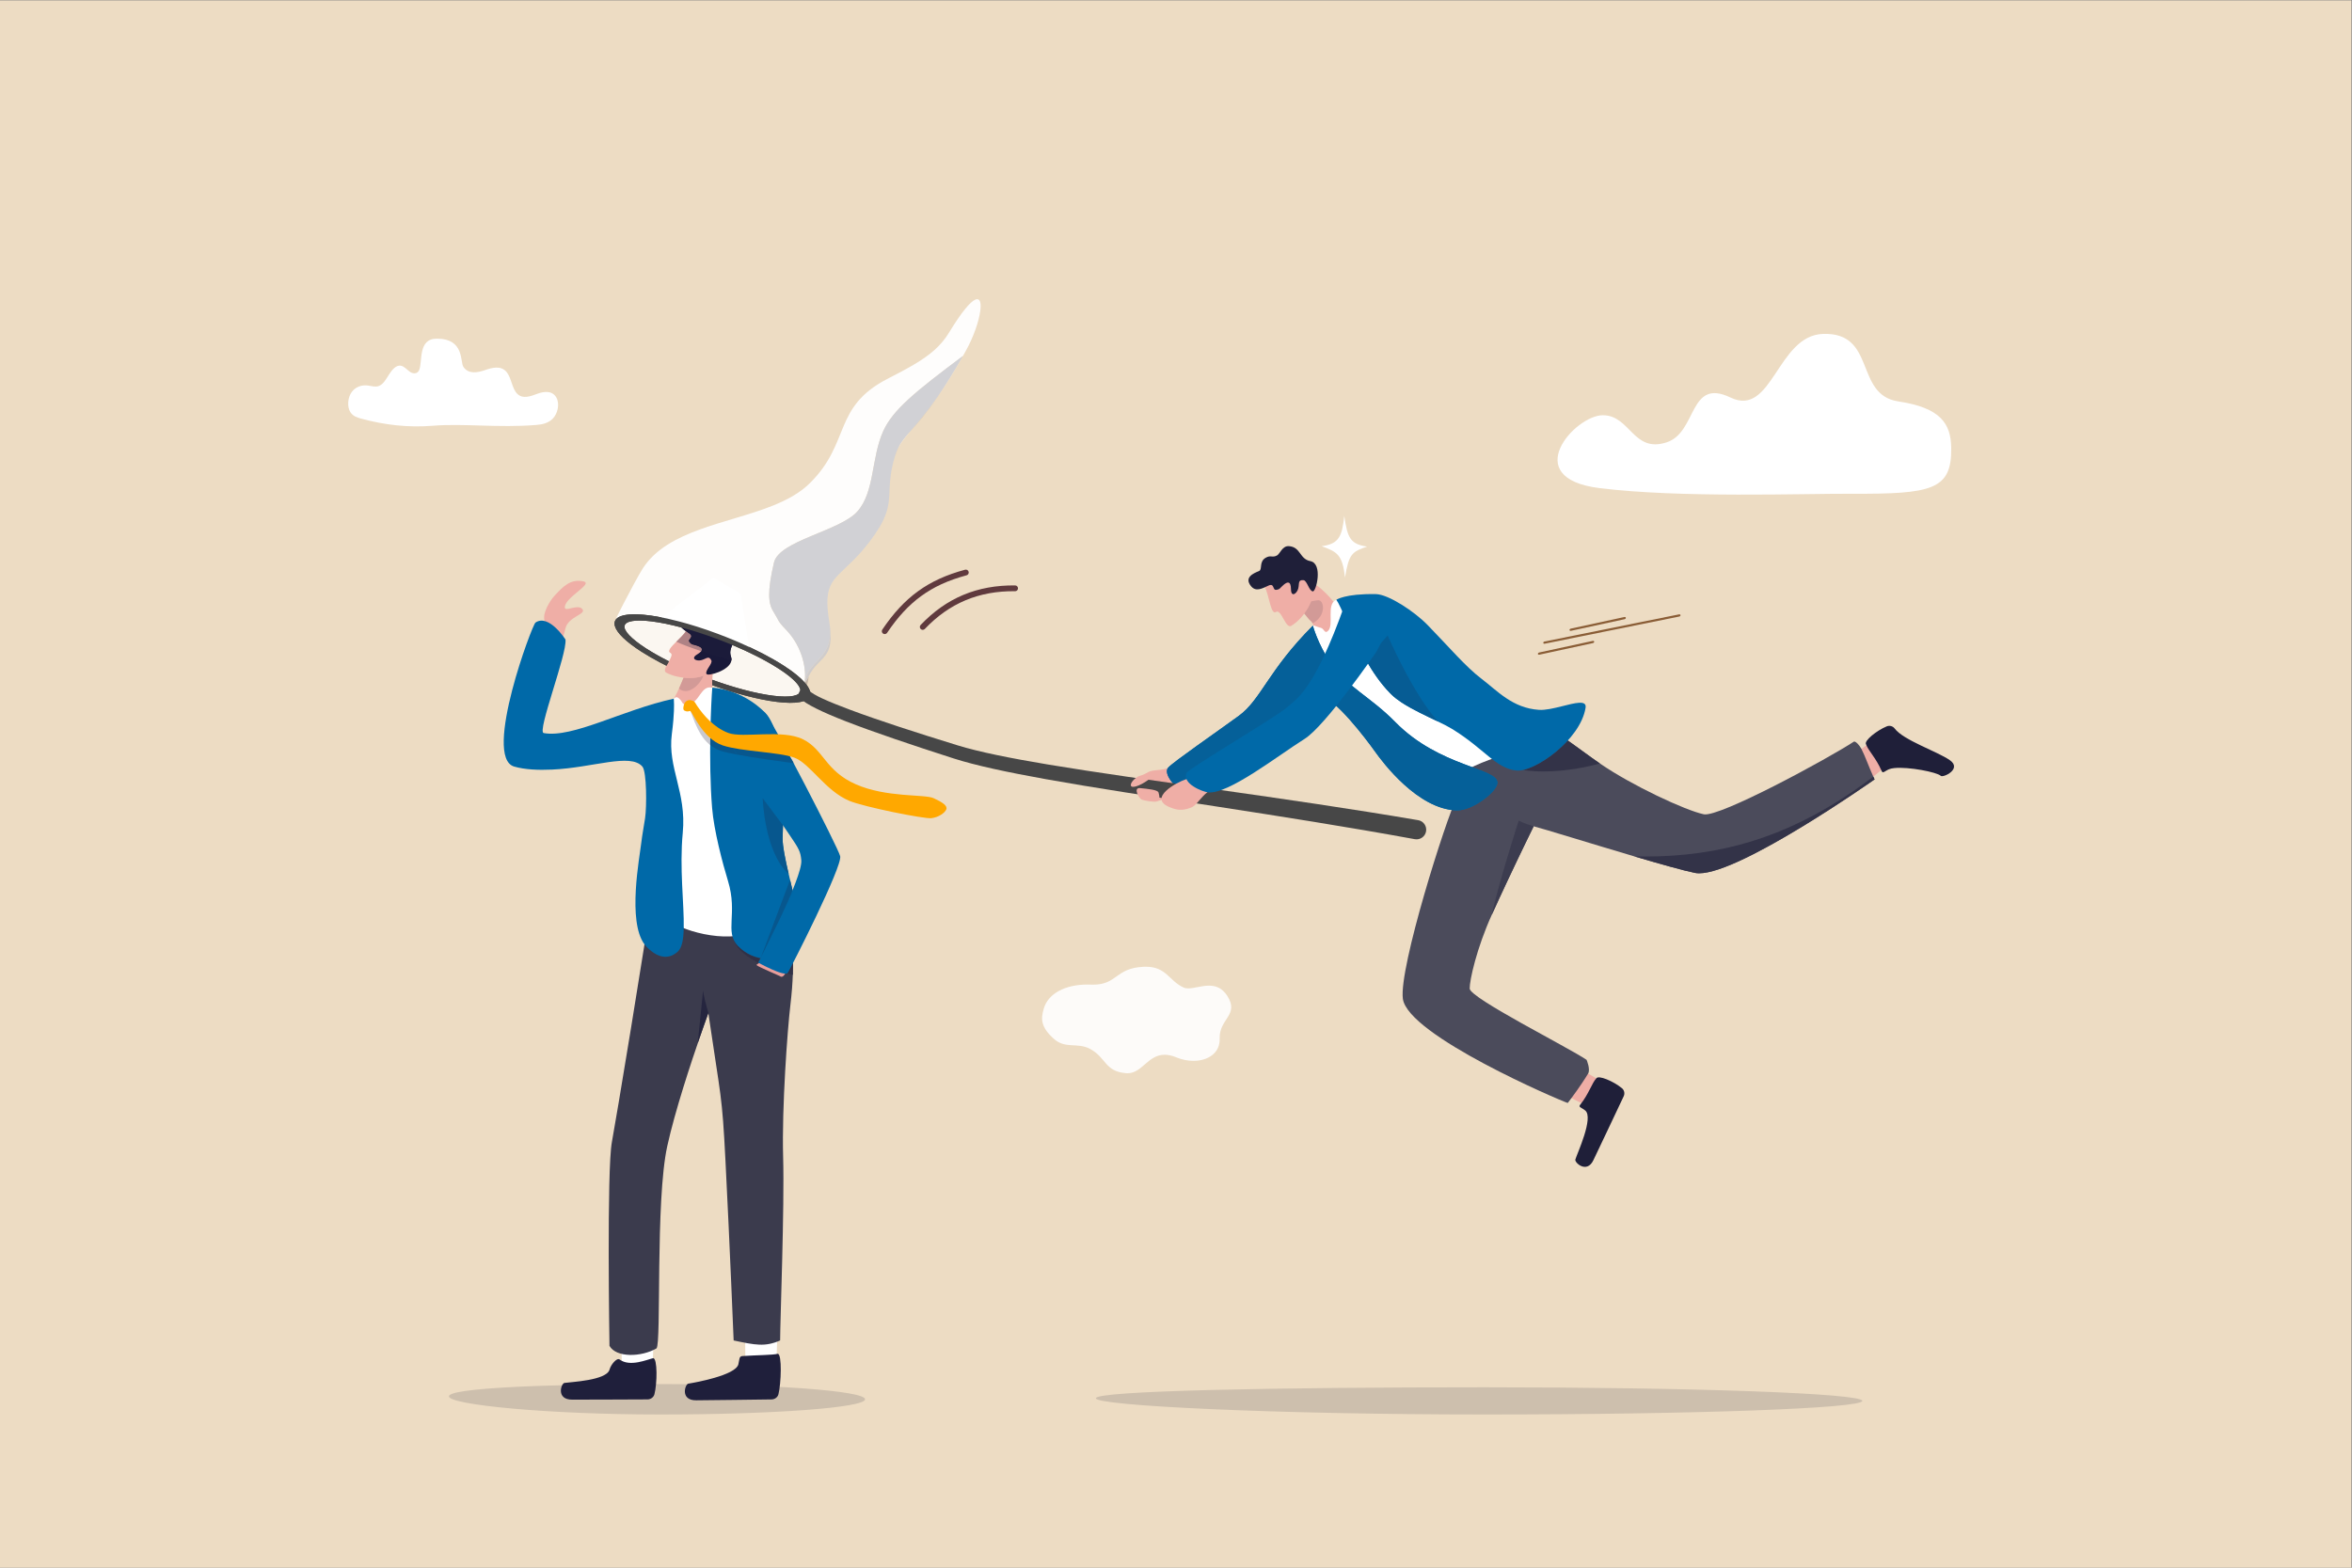 <?xml version="1.0" encoding="UTF-8" standalone="no"?>
<!-- Created with Inkscape (http://www.inkscape.org/) -->
<svg xmlns:inkscape="http://www.inkscape.org/namespaces/inkscape" xmlns:sodipodi="http://sodipodi.sourceforge.net/DTD/sodipodi-0.dtd" xmlns="http://www.w3.org/2000/svg" xmlns:svg="http://www.w3.org/2000/svg" version="1.1" id="svg2" xml:space="preserve" width="4000" height="2666.667" viewBox="0 0 4000 2666.667" sodipodi:docname="businessman-head-hunter.eps">
  <rect x="0" y="0" width="4000" height="2666.667" fill="#808080" stroke="none"/>
  <defs id="defs6"></defs>
  <g id="g8" inkscape:groupmode="layer" inkscape:label="ink_ext_XXXXXX" transform="matrix(1.333,0,0,-1.333,0,2666.667)">
    <g id="g10" transform="scale(0.1)">
      <path d="M 0,0 H 30000 V 20000 H 0 Z" style="fill:#eddcc3;fill-opacity:1;fill-rule:nonzero;stroke:none" id="path12"></path>
      <path d="m 15272.6,10181.9 c -142.8,-213.6 -198.9,-217.3 -294.5,-293.2 -95.5,-76 -306,-206 -409.1,15.8 -45.3,97.3 -37.3,166.5 61.3,236.1 98.5,69.6 229.9,-6.2 387.3,137.5 157.4,143.7 255,-96.2 255,-96.2" style="fill:#efaea6;fill-opacity:1;fill-rule:nonzero;stroke:none" id="path14"></path>
      <path d="m 20228.4,5905.7 c -135,55.7 -455.5,237.6 -455.5,237.6 l 168.3,347.3 479,-277.5 35.9,-307.6 -227.7,0.2" style="fill:#efaea6;fill-opacity:1;fill-rule:nonzero;stroke:none" id="path16"></path>
      <path d="m 20160.3,5907.7 c -26.2,-32.3 15.9,-33.8 64.5,-73.6 111.3,-91.2 -104.5,-551.5 -126.2,-626.1 -11.2,-38.5 146.6,-184.7 230.8,-6.7 72.8,154 307.9,646.2 386.4,815.2 16.5,35.3 7.3,77.5 -22.8,102.3 -107.3,88.5 -300.2,170.5 -326.7,125.5 -56.6,-60 -97,-202 -206,-336.6" style="fill:#1f1f39;fill-opacity:1;fill-rule:nonzero;stroke:none" id="path18"></path>
      <path d="m 23634.4,9893.8 c 0,0 142.6,103.8 265.7,200.9 l 0.5,0.5 c 37,29.1 72.1,57.6 101.1,82.5 14,12 26.4,23.1 37.1,33.1 l 94.1,207.3 -295.1,94.2 -25.3,-18.1 -64,-45.8 -361.1,-258 242.3,-291 4.7,-5.6" style="fill:#efaea6;fill-opacity:1;fill-rule:nonzero;stroke:none" id="path20"></path>
      <path d="m 24101.6,10189.2 c 17.2,7 40,11.8 66.9,14.6 180.8,18.8 544.1,-51.7 592.4,-99.1 28.7,-28 276.6,87.5 115.2,200.2 -159.9,111.6 -591.1,253.9 -702.8,403.1 -23.4,31.2 -64.8,43.1 -100.9,28.4 -128.7,-52.8 -292.3,-183.9 -265.2,-228.5 1.5,-4.4 3.3,-9 5.3,-13.7 32.1,-74.7 125.9,-171.8 189.2,-316.5 1.5,-3.4 3,-7 4.5,-10.5 l 0.1,-0.1 c 16,-38.3 37.2,-2 95.3,22.1" style="fill:#1f1f39;fill-opacity:1;fill-rule:nonzero;stroke:none" id="path22"></path>
      <path d="m 20001.8,5929.9 c 16.5,21.8 32.2,42.7 47.2,62.8 106.8,144 173.7,247.8 212.5,312.3 32.6,54.2 -19.2,175.3 -19.2,175.3 -222.2,153.4 -1489.7,788.7 -1491.6,909.6 -1.7,106.9 89.2,515.3 281.5,940.6 66.6,147.2 135.8,296.6 201.5,436.4 175.4,373.2 325.6,678.4 333,693.3 l 0.3,0.6 c 141.7,-37 751.1,-226.6 1282.8,-383.6 335.3,-98.9 639.7,-185 776.5,-211.5 468.5,-90.9 2290.1,1193.5 2290.1,1193.5 -5.6,11.7 -11,23.6 -16.3,35.5 -59.3,131.7 -108.9,272.3 -151.6,353.7 -25.3,48.2 -74.4,100.3 -95.4,93.1 -333.3,-218.8 -1718,-969.3 -1915.5,-927.6 -236.5,50 -917.2,367.5 -1325.2,648.4 -69.9,48.1 -132.2,92.3 -183.4,130.2 -168.3,124.4 -335.9,240.6 -482.4,338.9 -268.7,180.5 -466.4,300.9 -466.4,300.9 l -688.6,-946.9 -5.3,-258.5 c -137.9,-271.9 -740.6,-2172 -688.2,-2566.9 62.3,-468.5 2001.1,-1297.7 2103.7,-1330.1" style="fill:#4b4b5b;fill-opacity:1;fill-rule:nonzero;stroke:none" id="path24"></path>
      <path d="m 17096.7,11907.4 c -144.5,16.4 -299.4,-19.4 -324.3,71.6 -9.6,34.6 -17.3,56.3 -24.7,71.3 -18.3,37.2 -33.5,30.8 -63.9,72.8 -25.4,35.1 -49.7,60.6 -69.3,78.2 -27.3,24.8 -45.6,34.5 -45.6,34.5 l 19.6,122.9 41.7,261.2 c 0,0 2.4,15.1 132.1,-60.1 118.3,-68.6 308.6,-275.7 364.2,-404.5 0,0 74.5,-97.4 -29.8,-247.9" style="fill:#efaea6;fill-opacity:1;fill-rule:nonzero;stroke:none" id="path26"></path>
      <path d="m 16747.7,12050.3 v 0 c -18.3,37.2 -33.5,30.8 -63.9,72.8 -25.4,35.1 -49.7,60.6 -69.3,78.2 l 17.2,107.7 c 0,0 139.4,35.4 187.5,36.8 0.4,0 0.7,0 1.1,0 73.6,0 105.7,-196.4 -72.6,-295.5" style="fill:#d29a97;fill-opacity:1;fill-rule:nonzero;stroke:none" id="path28"></path>
      <path d="m 16134.5,12518.6 c 58.2,-105.2 77.7,-367.8 144.8,-322.7 67.2,45.2 122.8,-222.3 196,-176.8 177.3,110.2 303.6,353.4 270.2,452.2 -33.4,98.8 -201.7,324.8 -201.7,324.8 l -409.3,-277.5" style="fill:#efaea6;fill-opacity:1;fill-rule:nonzero;stroke:none" id="path30"></path>
      <path d="m 16377.1,12542.4 c -50.4,-43 -43.5,-57.1 -94.2,-64.2 -50.7,-7 -19.7,90.2 -99.1,54.2 -79.4,-36 -160.8,-84 -222.9,-7.2 -89.8,111.2 27.4,162.9 101.4,192.5 47.6,19.1 -2.6,116.6 83.4,168.5 67.5,40.6 85.3,-2.7 147.1,30.9 37.3,20.3 67.3,124.2 150.5,118.6 154.2,-10.6 133.7,-164 274.4,-191.2 164,-31.8 74.4,-393.6 31.1,-386.1 -50.6,8.8 -72.6,140.7 -119.8,143.5 -71.2,4.3 -50.2,-39.9 -64.9,-103.7 -15.7,-68.1 -92.2,-122.7 -93.4,-12.2 -1.2,110.5 -47.9,95.3 -93.6,56.4" style="fill:#1f1f39;fill-opacity:1;fill-rule:nonzero;stroke:none" id="path32"></path>
      <path d="m 17044.2,12349.9 c -125.5,-60.5 -22.6,-313.9 -98.2,-392.9 -46,-47.9 -51.1,24.2 -90.9,35.1 -105.1,28.6 -106.6,53.8 -108.1,0.9 -27.1,-904.5 1823.8,-2256.1 1825.7,-1984.8 1.9,271.3 1036.1,429.9 1053.6,567.3 56.3,441 -435.5,449.4 -512.2,510.7 -294.1,234.9 -1631.9,1189.3 -1631.9,1189.3 0,0 -164.1,68 -438,74.4" style="fill:#ffffff;fill-opacity:1;fill-rule:nonzero;stroke:none" id="path34"></path>
      <path d="m 16750,12020.7 c -565.9,-564.6 -661.7,-943.5 -943.8,-1149.6 -282,-206 -831.8,-585 -900.2,-659.6 -53,-57.7 15.4,-178.4 145.5,-287 560.9,340.9 895,517.4 1086.9,643.6 215.7,141.8 576.3,541.6 725.9,538.2 163.2,-3.6 567.1,-534.6 673.2,-684.2 106,-149.6 550.1,-741.7 1044.8,-758.4 202.4,-6.8 512.5,234.6 522.1,347.8 16.4,194.1 -734.2,199.8 -1302.5,778.9 -324.3,330.4 -608.2,439.5 -825.4,756.3 -164.2,239.6 -226.5,474 -226.5,474" style="fill:#0267a4;fill-opacity:1;fill-rule:nonzero;stroke:none" id="path36"></path>
      <path d="m 18590.8,9663.6 c -2.9,0 -5.7,0 -8.5,0.1 -494.7,16.7 -938.8,608.8 -1044.8,758.4 -106.1,149.6 -510,680.6 -673.2,684.2 -0.6,0 -1.2,0 -1.8,0 -150.8,0 -509.3,-397 -724.1,-538.2 -191.9,-126.2 -526,-302.7 -1086.9,-643.6 -3.7,3.1 -7.4,6.2 -11,9.3 -93.5,80.8 -152.4,166.9 -152.5,228.2 -0.1,19.3 5.7,36.1 18,49.5 68.4,74.6 618.2,453.6 900.2,659.6 282.1,206.1 377.9,585 943.8,1149.6 0,0 62.3,-234.4 226.5,-474 217.2,-316.8 501.1,-425.9 825.4,-756.3 562.2,-572.9 1302.8,-584.6 1302.7,-772.7 0,-2 0,-4.1 -0.2,-6.2 -9.5,-111.6 -311.2,-347.9 -513.6,-347.9" style="fill:#056099;fill-opacity:1;fill-rule:nonzero;stroke:none" id="path38"></path>
      <path d="m 19694.4,10160.8 c -88.6,0 -177.6,5.5 -263.6,18.6 157.5,34.8 395.5,182.2 571.9,376.2 74,-52.1 150.1,-106.8 226.3,-163.1 51.2,-37.9 113.5,-82.1 183.4,-130.2 -171.8,-48.2 -443.2,-101.5 -718,-101.5 m -661.2,159.6 c 0,0.1 -0.1,0.1 -0.1,0.2 v 0 c 0,-0.1 0.1,-0.1 0.1,-0.2" style="fill:#333348;fill-opacity:1;fill-rule:nonzero;stroke:none" id="path40"></path>
      <path d="m 17756.3,11138.9 c 35.1,-34 78.3,-66.8 126.5,-98.5 138.7,-91.2 318.8,-172.8 465.8,-243.9 68.6,-33.2 129.9,-64.1 176.4,-92.7 418.8,-257.2 557.6,-504.7 823,-531.4 222,-22.3 813.9,383.2 881.4,801.7 16.5,102.3 -135.7,60 -305.1,17.7 -100.7,-25.2 -207.5,-50.3 -288.6,-45.1 -339.5,21.9 -532.8,244.1 -736.2,398.2 -197.4,149.5 -412.2,402.7 -683,681.6 -172.8,178 -503.3,394.4 -662.7,397.2 -397.7,7 -504.4,-72.8 -504.4,-72.8 59.8,-79 175.2,-405.4 354.8,-728.1 1.1,-2 2.3,-4.1 3.5,-6.2 6.5,-11.7 13.1,-23.4 19.9,-35 86.7,-151.1 187.6,-299 303.7,-417.8 8.3,-8.5 16.6,-16.8 25,-24.9" style="fill:#0069a8;fill-opacity:1;fill-rule:nonzero;stroke:none" id="path42"></path>
      <path d="m 18348.6,10796.5 c -147,71.1 -327.1,152.7 -465.8,243.9 -48.2,31.7 -91.4,64.5 -126.5,98.5 -8.4,8.1 -16.7,16.4 -25,24.9 -116.1,118.8 -217,266.7 -303.7,417.8 l 276.2,313.9 c 0,0 329.9,-760.2 644.8,-1099" style="fill:#065c94;fill-opacity:1;fill-rule:nonzero;stroke:none" id="path44"></path>
      <path d="m 19032.2,8330.5 c 81.9,386.5 343.9,1203.1 343.9,1203.1 0,0 52.6,-32.3 190.9,-72.8 l -0.3,-0.6 c -7.4,-14.9 -157.6,-320.1 -333,-693.3 -65.7,-139.8 -134.9,-289.2 -201.5,-436.4" style="fill:#3c3c4f;fill-opacity:1;fill-rule:nonzero;stroke:none" id="path46"></path>
      <path d="m 21679,8861.1 c -19,0 -36.7,1.5 -52.7,4.6 -136.8,26.5 -441.2,112.6 -776.5,211.5 49.1,-1.3 97.8,-1.9 146.4,-1.9 935.2,0 1771.2,235.7 2633.5,824.1 89.8,61.2 179.9,126.3 270.4,195.3 5.3,-11.9 10.7,-23.8 16.3,-35.5 0,0 -1699.3,-1198.1 -2237.4,-1198.1" style="fill:#333348;fill-opacity:1;fill-rule:nonzero;stroke:none" id="path48"></path>
      <path d="m 19703.3,11790.3 c -5.9,0 -10.8,2.8 -12.8,7.3 -0.4,1.1 -0.8,2.3 -0.9,3.6 -0.6,7.7 6.2,15.4 15.3,17.2 l 1718.1,346.9 c 1.3,0.3 2.6,0.4 3.9,0.4 7.3,0 13.1,-4.3 13.6,-10.9 0.7,-7.6 -6.1,-15.3 -15.2,-17.1 l -1718.1,-347 c -1.3,-0.2 -2.6,-0.4 -3.9,-0.4" style="fill:#8a5d36;fill-opacity:1;fill-rule:nonzero;stroke:none" id="path50"></path>
      <path d="m 20038.1,11954.8 c -6,0 -10.9,2.7 -12.9,7.1 -0.5,1.1 -0.8,2.3 -0.8,3.6 -0.5,7.7 6.9,15.7 16.5,17.7 l 683.7,148.1 c 1.6,0.3 3.1,0.5 4.6,0.5 7.5,0 13.3,-4.3 13.7,-10.7 0.5,-7.7 -6.9,-15.7 -16.5,-17.7 l -683.8,-148.1 c -1.5,-0.3 -3.1,-0.5 -4.5,-0.5" style="fill:#8a5d36;fill-opacity:1;fill-rule:nonzero;stroke:none" id="path52"></path>
      <path d="m 19634.7,11650.2 c -6,0 -10.9,2.7 -12.9,7 -0.5,1.2 -0.8,2.4 -0.9,3.7 -0.4,7.7 7,15.6 16.6,17.7 l 683.7,148 c 1.6,0.4 3.1,0.5 4.6,0.5 7.5,0 13.3,-4.2 13.7,-10.6 0.4,-7.7 -7,-15.7 -16.6,-17.8 l -683.7,-148 c -1.5,-0.3 -3.1,-0.5 -4.5,-0.5" style="fill:#8a5d36;fill-opacity:1;fill-rule:nonzero;stroke:none" id="path54"></path>
      <path d="m 12981.5,12476.8 c -6.8,-9.8 -18.1,-16.1 -30.8,-16 -462.1,5 -838.7,-152.6 -1151.5,-481.8 -14.1,-14.8 -37.4,-15.3 -52.2,-1.3 -14.8,14 -15.4,37.4 -1.4,52.2 327.7,344.9 722.2,510 1205.9,504.7 20.3,-0.2 36.7,-16.9 36.5,-37.3 -0.1,-7.6 -2.5,-14.7 -6.5,-20.5" style="fill:#603a3e;fill-opacity:1;fill-rule:nonzero;stroke:none" id="path56"></path>
      <path d="m 12352.7,12678.5 c -4.8,-6.9 -12,-12.3 -20.8,-14.7 -234.4,-63.2 -419.1,-147.9 -581.4,-266.6 -158,-115.5 -295.4,-264 -432.6,-467.5 l -0.2,-0.4 c -11.5,-16.6 -34.2,-20.9 -51,-9.6 -16.9,11.4 -21.4,34.3 -10,51.2 280.4,416 586.4,637.5 1056,764.2 19.7,5.3 39.9,-6.3 45.2,-26 3,-10.9 0.7,-22 -5.2,-30.6" style="fill:#603a3e;fill-opacity:1;fill-rule:nonzero;stroke:none" id="path58"></path>
      <path d="m 10022.6,11116.3 c -3.2,0 -6.4,0 -9.7,0 v 0 0 c -42.59,0.2 -91.39,3.6 -145.99,10.4 -213.82,26.4 -489.03,98.3 -779.59,203.3 0.71,26.9 1.81,51.9 3.63,74.2 90.45,20.7 227.98,85.5 240.53,173.3 v 0 c 0.66,4.3 0.99,8.7 0.99,13.1 0.01,10.6 -1.86,21.4 -5.79,32.5 -7.07,19.8 -9.93,38 -9.91,55 0.05,35.7 12.76,66.3 25.9,96.5 226,-94.5 430.32,-198.5 588.94,-300.4 151.39,-97.3 246.69,-184.4 272.29,-247.4 v -0.1 0 c 1,-2.5 2,-5.1 2.8,-7.5 4.1,-12.5 5.3,-23.9 3.4,-34.2 l -0.4,-1.6 c -0.9,-4.7 -2.6,-9.1 -4.9,-13.3 l -0.1,-0.1 -0.1,-0.1 c -15.8,-28.5 -60.7,-45.9 -130.7,-51.7 l -0.1,0.1 -0.6,-0.1 c -15.6,-1.3 -32.5,-1.9 -50.6,-1.9 m -1487.91,449.6 c -106.65,53.6 -203.98,108.4 -288.39,162.6 -3.99,2.6 -7.9,5.1 -11.79,7.6 -171.45,111.8 -267.62,209.5 -267.61,271.6 0,3.4 0.3,6.8 0.9,10 8.32,45.3 76.07,68.9 190.86,68.9 0.06,0 0.11,0 0.17,0 0.07,0 0.14,0 0.21,0 42.8,0 92.12,-3.3 147.34,-9.9 1.47,-0.2 2.96,-0.4 4.43,-0.6 113.36,-14 243.95,-40.8 384.86,-78.5 15.26,-17.1 35.1,-32.4 56.11,-47.3 -27.1,-41.5 -77.6,-89.8 -122.7,-134.7 -64.4,-63.9 -117.7,-120.7 -76.1,-140.7 32.59,-15.7 9.73,-60.7 -18.29,-109 m -676.55,534.7 c 3.47,15.7 9.67,31.3 18.84,46.8 2.55,7 31.1,63.7 70.92,140.7 -39.82,-77 -68.36,-133.8 -70.89,-140.7 -9.1,-15.5 -15.4,-31.1 -18.8,-46.7 v 0 c -0.02,0 -0.04,0 -0.07,-0.1 m 2006.45,1453.8 c 184.11,74.4 348.61,164.7 472.61,289.8 517,514.4 287.9,965.3 983.1,1325 131.5,68 247.8,128.4 350.3,189.6 -102.5,-61.2 -218.8,-121.7 -350.2,-189.6 -695.4,-359.7 -466.2,-810.6 -983.2,-1325 -124,-125.1 -288.5,-215.4 -472.61,-289.8 m 1594.61,734.9 c 0,0.1 0,0.2 0.1,0.3 36.8,70.4 89.9,135.1 160.2,217.6 0.1,0.1 0.2,0.2 0.3,0.4 -70.6,-82.9 -123.8,-147.6 -160.6,-218.3 m 1047.5,1747.2 c 12.3,90.7 1.3,150.5 -39.3,150.5 -7.5,0 -16,-2 -25.6,-6.3 9.6,4.3 18.1,6.3 25.6,6.3 40.6,0 51.6,-59.8 39.3,-150.5" style="fill:#fbf7f1;fill-opacity:1;fill-rule:nonzero;stroke:none" id="path60"></path>
      <path d="m 18094.3,9538.8 c -1724.9,294.1 -3498.2,505.5 -4721.1,710 -485.3,81.1 -883.1,160.9 -1155.1,244.7 -526,162.1 -1013.7,319.9 -1369,453 -276.2,103.5 -470.2,186.9 -528.8,248.2 -28.4,30.1 -75.8,31.4 -105.9,3 -30,-28.4 -31.4,-75.9 -3,-106 64.5,-69 275.2,-173.1 581.6,-292.1 356.1,-138.4 845.1,-303.2 1372.7,-472.7 276.4,-88.9 681.1,-175.6 1175.2,-264.4 1219.9,-219.1 2989.9,-451.6 4710.5,-766.3 66.9,-11.8 130.9,33 142.7,99.9 11.8,67 -32.9,130.9 -99.8,142.7" style="fill:#474747;fill-opacity:1;fill-rule:evenodd;stroke:none" id="path62"></path>
      <path d="m 10317,11374.2 c 0,0.1 0,0.1 0,0.1 131.7,266.7 343.6,206.6 263.8,693 v 0 c -16.6,100.8 -24.5,182.5 -24.6,250.7 0,352.8 211.6,347.2 535.9,771.6 52.5,68.7 94,129.6 126.8,184.6 1.3,2.2 2.6,4.4 3.9,6.6 39.2,66.7 65.6,124.9 83.7,178.5 -33.4,-99.2 -95.6,-214.2 -214.4,-369.7 -387,-506.5 -613.5,-400.6 -511.3,-1022.3 79.9,-486.4 -132.1,-426.4 -263.8,-693 0,0 0,-0.1 0,-0.1 m -2369.1,913.9 c 78.32,151.5 200.28,381.3 253.91,464.5 317.88,493.1 1086.32,569 1662.78,801.8 -576.43,-232.8 -1344.9,-308.7 -1662.78,-801.8 -53.61,-83.2 -175.57,-313 -253.91,-464.5 m 4027.4,2673.1 c 0.2,0.2 0.3,0.4 0.5,0.7 100.6,145.4 215,327.3 343.8,561.2 99.7,176.5 168.9,378.9 187.1,513.4 -18.1,-134.5 -87.4,-337 -187,-513.5 -129.1,-234.3 -243.7,-416.3 -344.4,-561.8 m -304.7,397.6 c 189.9,113.3 332.7,229.5 437.1,401.2 163.9,269.5 271.5,392.7 334.1,420.7 -62.6,-28 -170.2,-151.3 -334.1,-420.8 -104.4,-171.7 -247.2,-287.8 -437.1,-401.1" style="fill:#fbf7f1;fill-opacity:1;fill-rule:nonzero;stroke:none" id="path64"></path>
      <path d="m 10264.4,11298.2 c -55.2,61.9 -140.9,131.4 -254.5,205.5 -4.4,2.8 -9,5.8 -13.49,8.6 -155.2,99.8 -349.8,200.9 -564.5,294.1 -21.91,9.5 -44.02,19 -66.33,28.3 3.53,13.2 5.73,26.9 5.73,41.4 0,2.7 -0.07,5.3 -0.23,8.1 -1.1,20.1 -6.6,41.8 -18.8,66.1 -36.79,73.4 -140.6,47.6 -176.6,69.2 -59.7,35.8 -31.7,72.4 -100.2,109.5 -18.78,10.2 -36.21,14 -52.4,14 -44,0 -78.88,-28.1 -106.8,-32.4 v 0 l -35.99,13.3 v 0 c -35.2,26.6 -80.67,57.5 -122.16,57.5 -8.14,0 -16.13,-1.2 -23.85,-3.8 h -0.1 v 0 l -10.4,3.8 -8.4,-13.7 v 0 c -15.6,-11.4 -29.5,-30.5 -40.8,-60.1 -1.8,-4.8 -3.3,-9.4 -4.5,-13.9 -1.77,-6.7 -2.87,-13.2 -3.37,-19.4 -229.48,60.4 -427.38,91.8 -571.91,91.8 -119.22,0 -202.13,-21.3 -236.59,-65.4 v 0 0 c 3.4,15.6 9.7,31.2 18.8,46.7 2.53,6.9 31.07,63.7 70.89,140.7 78.34,151.5 200.3,381.3 253.91,464.5 317.88,493.1 1086.35,569 1662.78,801.8 184.11,74.4 348.61,164.7 472.61,289.8 517,514.4 287.8,965.3 983.2,1325 131.4,67.9 247.7,128.4 350.2,189.6 189.9,113.3 332.7,229.4 437.1,401.1 163.9,269.5 271.5,392.8 334.1,420.8 9.6,4.3 18.1,6.3 25.6,6.3 40.6,0 51.6,-59.8 39.3,-150.5 -18.2,-134.5 -87.4,-336.9 -187.1,-513.4 -128.8,-233.9 -243.2,-415.8 -343.8,-561.2 87.6,129.2 189.7,291.6 309.2,500.3 -606.3,-454.1 -894.5,-686.9 -1017.6,-961.6 -153.1,-341.5 -106.5,-773.5 -329.5,-1023.2 -223.1,-249.6 -997.99,-370.5 -1063.36,-651.2 -86.55,-371.8 -72.82,-521.3 -9.5,-622.4 79.23,-126.5 48.37,-115.6 160.96,-231.9 222.7,-230 265,-527.4 238.4,-673.7 m -1958.02,778.5 c -55.22,6.6 -104.54,9.9 -147.34,9.9 42.81,0 92.1,-3.3 147.34,-9.9 m -147.72,9.9 c 0.06,0 0.11,0 0.17,0 v 0 c -0.06,0 -0.11,0 -0.17,0 m 3060.24,1187.6 c 1.3,2.2 2.6,4.4 3.9,6.6 -1.3,-2.2 -2.6,-4.4 -3.9,-6.6 m 240.4,1015.4 c 39.6,82.6 88.9,138.1 160.2,217.6 -70.3,-82.5 -123.4,-147.2 -160.2,-217.6" style="fill:#fefdfc;fill-opacity:1;fill-rule:nonzero;stroke:none" id="path66"></path>
      <path d="m 10290.4,11266.5 c -1.2,1.7 -2.5,3.3 -3.8,5 -5.2,6.7 -10.7,13.5 -16.7,20.4 v 0 0 0 c 17.4,24.7 33.1,52 47.1,82.3 -2.2,-37.7 -8.6,-73.5 -19.2,-107 -2.6,-0.3 -5,-0.6 -7.4,-0.7 m 1016.1,2192.8 c 0.2,0.5 0.3,0.9 0.5,1.4 74.7,223.1 4.4,366.9 108.8,714 10.3,41.8 24.8,79 43.4,114.6 -15.8,-32.8 -30,-69.9 -43.4,-114.6 -104.6,-347.8 -33.8,-491.5 -109.3,-715.4 m 313.3,1048.3 c 71.2,83.6 160.1,185.6 267.5,330.6 28,37.9 57.4,78.7 88,123 -160.7,-236.8 -272.8,-361.4 -355.5,-453.6" style="fill:#c4b6a7;fill-opacity:1;fill-rule:nonzero;stroke:none" id="path68"></path>
      <path d="m 11307,13460.7 c 74.6,223.1 4.4,366.9 108.8,714 10.4,41.9 24.8,79.1 43.5,114.9 -0.1,-0.1 -0.1,-0.2 -0.1,-0.3 -18.6,-35.6 -33.1,-72.8 -43.4,-114.6 -104.4,-347.1 -34.1,-490.9 -108.8,-714 m 312.5,1046.5 c 71.3,83.7 160.2,185.7 267.8,331 -107.4,-145 -196.3,-247 -267.5,-330.6 -0.1,-0.2 -0.2,-0.3 -0.3,-0.4" style="fill:#cfcccc;fill-opacity:1;fill-rule:nonzero;stroke:none" id="path70"></path>
      <path d="m 10269.9,11291.9 v 0 c 22.2,296.6 390.7,289 310.9,775.4 79.8,-486.4 -132.1,-426.3 -263.8,-693 0,0 0,0 0,-0.1 -14,-30.3 -29.7,-57.6 -47.1,-82.3 v 0 m 952.9,1988.9 c 39.6,67.3 66.1,125.9 84.2,179.9 -0.2,-0.5 -0.3,-0.9 -0.5,-1.4 -18.1,-53.6 -44.5,-111.8 -83.7,-178.5 m 664.5,1557.4 c 28.2,38.1 57.7,79.2 88.5,123.7 -0.2,-0.3 -0.3,-0.5 -0.5,-0.7 -30.6,-44.3 -60,-85.1 -88,-123" style="fill:#cfcccc;fill-opacity:1;fill-rule:nonzero;stroke:none" id="path72"></path>
      <path d="m 10269.9,11291.9 c -1.8,2.1 -3.6,4.2 -5.5,6.3 26.6,146.3 -15.7,443.7 -238.4,673.7 -112.59,116.3 -81.73,105.4 -160.96,231.9 -63.32,101.1 -77.05,250.6 9.5,622.4 65.37,280.7 840.26,401.6 1063.36,651.2 223,249.7 176.4,681.7 329.5,1023.2 123.1,274.7 411.3,507.5 1017.6,961.6 -119.5,-208.7 -221.6,-371.1 -309.2,-500.3 -30.8,-44.5 -60.3,-85.6 -88.5,-123.7 -107.6,-145.3 -196.5,-247.3 -267.8,-331 -71.3,-79.5 -120.6,-135 -160.2,-217.6 -18.7,-35.8 -33.1,-73 -43.5,-114.9 -104.4,-347.1 -34.2,-490.9 -108.8,-714 -18.1,-54 -44.6,-112.6 -84.2,-179.9 -1.3,-2.2 -2.6,-4.4 -3.9,-6.6 -32.8,-55 -74.3,-115.9 -126.8,-184.6 -324.3,-424.4 -535.9,-418.8 -535.9,-771.6 0.1,-68.2 8,-149.9 24.6,-250.7 v 0 c 79.8,-486.4 -288.7,-478.8 -310.9,-775.4 v 0 0" style="fill:#d1d1d5;fill-opacity:1;fill-rule:nonzero;stroke:none" id="path74"></path>
      <path d="m 10210.1,11185 -0.4,-1.6 c -0.9,-4.7 -2.6,-9.1 -4.9,-13.3 l -0.1,-0.1 -0.1,-0.1 c -15.8,-28.5 -60.7,-45.9 -130.7,-51.7 l -0.1,0.1 -0.6,-0.1 c -18.4,-1.5 -38.5,-2.2 -60.3,-1.9 -42.59,0.2 -91.39,3.6 -145.99,10.4 -225,27.8 -518,105.9 -825.3,220 -307.2,114.1 -589.6,249.7 -795.31,381.8 -3.99,2.6 -7.9,5.1 -11.79,7.6 -181,118 -278.1,220.3 -266.71,281.6 11.51,62.6 136.71,83.8 343.01,58.4 225.2,-27.9 518.4,-106 825.5,-220.1 307,-114 589.6,-249.7 795.3,-381.8 151.39,-97.3 246.69,-184.4 272.29,-247.4 v -0.1 c 1,-2.5 2,-5.1 2.8,-7.5 4.1,-12.5 5.3,-23.9 3.4,-34.2 m 117.7,18 c -0.8,1.6 -1.4,3.3 -2.2,5 -8.5,20 -21.6,41.2 -39,63.5 -5.2,6.7 -10.7,13.5 -16.7,20.4 -54.9,63.5 -142.6,135.2 -260,211.8 -4.4,2.8 -9,5.8 -13.49,8.6 -155.2,99.8 -349.8,200.9 -564.5,294.1 -55.6,24.2 -112.5,47.8 -170.5,70.7 -37.2,14.7 -75.1,29.2 -113.1,43.4 -647,240.2 -1186.7,312.4 -1290.1,180.2 -1.5,-1.8 -2.9,-3.8 -4.2,-5.7 -6.1,-9.2 -10.21,-19.4 -12.3,-30.4 -0.9,-5 -1.41,-10.2 -1.5,-15.6 l 0.09,-1.8 c -0.19,-10.7 1.81,-22 5.31,-33.7 25.3,-85.9 141.5,-198.2 335.8,-323.1 73,-46.9 154.69,-94.1 243,-140.7 179.6,-94.6 387,-186.5 605.1,-267.4 325.6,-120.9 638.29,-204 880.59,-233.9 246,-30.4 394.9,-2.8 422.8,77.5 1.4,4 2.5,8.1 3.2,12.3 3.8,19.6 0.8,41.3 -8.3,64.8" style="fill:#474747;fill-opacity:1;fill-rule:nonzero;stroke:none" id="path76"></path>
      <path d="m 18947.1,1954.9 c -2658.3,0 -4965.4,111.3 -4965.4,207.2 0,95.8 2307.1,139.9 4965.4,139.9 2658.2,0 4813.1,-77.6 4813.1,-173.5 0,-95.9 -2154.9,-173.6 -4813.1,-173.6" style="fill:#cdbfad;fill-opacity:1;fill-rule:nonzero;stroke:none" id="path78"></path>
      <path d="m 17442.1,13030.2 c -219.5,30.6 -250.9,118.6 -291.7,391.2 -28.4,-258.7 -64.7,-356.7 -288,-386.2 194.8,-73.8 263.2,-100.5 297.9,-399.5 48,302.8 90.8,329.5 281.8,394.5" style="fill:#ffffff;fill-opacity:1;fill-rule:nonzero;stroke:none" id="path80"></path>
      <path d="m 8423.23,1954.9 c -1443.38,0 -2696.09,124.5 -2696.09,231.7 0,107.1 1252.71,156.5 2696.09,156.5 1443.38,0 2613.47,-86.9 2613.47,-194.1 0,-107.2 -1170.08,-194.1 -2613.47,-194.1" style="fill:#cdbfad;fill-opacity:1;fill-rule:nonzero;stroke:none" id="path82"></path>
      <path d="m 6890.44,11621.2 c 20.66,101.3 -55.06,62.1 18.65,180.7 102.98,165.8 19.98,239 34.92,351.7 5.94,44.7 50.38,164 136.23,255.2 100.3,106.5 195.14,213.9 364.35,176.9 132.27,-28.9 -247.76,-209.2 -238.43,-333.7 4.43,-59 164.45,49.2 222.91,-18.9 58.46,-68.1 -181.17,-94.3 -215.53,-248.6 -29.86,-134.1 -108.9,-337.8 -140.57,-389.6 -31.66,-51.7 -182.53,26.3 -182.53,26.3" style="fill:#efaea6;fill-opacity:1;fill-rule:nonzero;stroke:none" id="path84"></path>
      <path d="m 9097.79,11457.5 c -26.69,-134.7 9.6,-489.4 -48.19,-628.8 l -344.7,35.4 c 0,0 -334,39 -254.81,91.5 105.81,70.2 62.71,32.9 112.11,86.5 29.99,32.5 65.8,100.3 99.9,175.1 46.1,101.4 89.1,215.6 109.5,271.7 8,21.9 12.6,35 12.6,35 l 2.9,26.9 217.7,249 c 0,0 122.3,-194.5 92.99,-342.3" style="fill:#efaea6;fill-opacity:1;fill-rule:nonzero;stroke:none" id="path86"></path>
      <path d="m 8746.69,11186.5 c -28.41,0 -57.1,9.1 -84.59,30.7 21.06,46.3 41.48,95.3 59.39,140.2 26.11,-2.8 51.93,-4.1 76.89,-4.1 69.35,0 132.08,10.5 175.87,29.7 -25.41,-77.2 -124.68,-196.5 -227.56,-196.5" style="fill:#d29a97;fill-opacity:1;fill-rule:nonzero;stroke:none" id="path88"></path>
      <path d="m 7938.38,2536.3 c -15,146.9 -3.83,519.1 -3.83,519.1 l 410.86,14.2 -22.11,-558.9 -271.57,-177.8 -113.35,203.4" style="fill:#ffffff;fill-opacity:1;fill-rule:nonzero;stroke:none" id="path90"></path>
      <path d="m 7905.15,2657 c -34.64,26.2 -111.81,-65.7 -127.72,-127.4 -36.43,-141.2 -494.82,-159.2 -576.47,-171.9 -42.15,-6.6 -110.06,-214.2 99.69,-213.3 181.39,0.7 762.39,1.2 960.86,3.2 41.5,0.4 77.76,27.2 87.76,65.4 35.69,136.4 40.07,456.4 -15.31,460.8 -74.62,-16.5 -296.76,-116.6 -428.81,-16.8" style="fill:#1f1f3b;fill-opacity:1;fill-rule:nonzero;stroke:none" id="path92"></path>
      <path d="m 9517.02,2533.8 c -15.87,146.8 -6.93,519.1 -6.93,519.1 l 410.78,16.4 -18.79,-559.1 -270.51,-179.1 -114.55,202.7" style="fill:#ffffff;fill-opacity:1;fill-rule:nonzero;stroke:none" id="path94"></path>
      <path d="m 9471.76,2700.7 c -44.18,-2.8 -36.19,-43.7 -51.54,-105.5 -35.11,-141.5 -556.83,-233.3 -638.36,-246.7 -42.09,-7 -108.07,-215.1 101.67,-212.5 181.37,2.3 762.35,7.6 960.8,11.3 41.49,0.8 77.5,27.8 87.14,66.1 34.42,136.7 47.3,512 -8.11,516 -74.48,-17.1 -250.31,-15.9 -451.6,-28.7" style="fill:#1f1f3b;fill-opacity:1;fill-rule:nonzero;stroke:none" id="path96"></path>
      <path d="m 10105,7391.6 c -5.2,-66.4 -12.2,-138.7 -21.6,-217.9 -35.4,-296.8 -110.06,-1298.1 -91.83,-1934 18.23,-632.9 -38.49,-2113.5 -38.49,-2340.2 -194.53,-84.3 -314.99,-58.1 -592.96,0 0,0 -49.38,1221.5 -104.16,2291 -44.46,868.3 -57.3,781.3 -218.74,1887.1 l -0.1,-0.2 c -1.83,-5.2 -41.19,-112.9 -98.47,-278.6 C 8816.06,6445 8611.3,5826.9 8513.11,5379.4 8360.05,4681.2 8439.93,2861.3 8375.89,2798.5 c -190.87,-111.1 -513.9,-121.9 -600.11,32.4 0,0 -36.56,2250.6 31.34,2603.1 46,239.7 434.5,2588.5 521.2,3219.4 0,0 1711.18,368.7 1763.68,-208.8 7.1,-79 9.2,-148.8 8.3,-215.3 -1.4,-89.6 3.6,-172.7 8.5,-263.9 8,-148.9 16,-318.9 -3.8,-573.8" style="fill:#3b3b4d;fill-opacity:1;fill-rule:nonzero;stroke:none" id="path98"></path>
      <path d="m 9187.64,7394.1 c -3.1,1.9 -4.42,2.8 -4.77,3.2 l 5,-2.3 -0.23,-0.9" style="fill:#2e2e45;fill-opacity:1;fill-rule:nonzero;stroke:none" id="path100"></path>
      <path d="m 8978.46,6913 c 34.9,99.2 57.12,160.1 58.64,164.3 -1.27,-3.5 -26.53,-73.8 -58.64,-164.3" style="fill:#4b4758;fill-opacity:1;fill-rule:nonzero;stroke:none" id="path102"></path>
      <path d="m 8902.77,6697.3 67.22,668.3 c -0.01,-0.2 -2.24,-40.6 67.23,-288 l -0.1,-0.2 v 0 c 0,0 -0.01,-0.1 -0.02,-0.1 -1.52,-4.2 -23.74,-65.1 -58.64,-164.3 -23.8,-67.1 -51.36,-145.3 -75.69,-215.7 m 67.22,668.3 v 0 0" style="fill:#25253f;fill-opacity:1;fill-rule:nonzero;stroke:none" id="path104"></path>
      <path d="m 10115,7565.3 c 1.9,54.3 2.6,104.2 2.3,150.8 0.1,0 0.1,0.1 0.1,0.1 0.7,-60.6 0.1,-113.7 -2.4,-150.9" style="fill:#a59a94;fill-opacity:1;fill-rule:nonzero;stroke:none" id="path106"></path>
      <path d="m 10114.9,7565.1 c -2.8,0.6 -30.8,6.6 -74.7,18.2 4.6,1.8 8.2,4.5 10.5,8.1 6.4,9.7 30.8,55.2 66.6,124.7 0.3,-46.6 -0.4,-96.5 -2.3,-150.8 0,0 -0.1,-0.1 -0.1,-0.2 m -395.2,131.6 c -164.32,75.8 -326.5,186.3 -367.64,336.6 12.37,-34.4 31.65,-66.6 61.09,-97.2 83.36,-86.8 183.89,-137.8 289.61,-158.4 -18.51,-36 -29.26,-56.5 -29.26,-56.5 0,0 18.02,-9.9 46.2,-24.5" style="fill:#313147;fill-opacity:1;fill-rule:nonzero;stroke:none" id="path108"></path>
      <path d="m 9087.36,11229.2 c -148.22,39.8 -162.7,-202.2 -312.14,-213.9 -78.9,-6.2 -61.47,27.8 -98.73,63.7 -22.94,22.1 -44.45,46.9 -80.71,10.2 -737.55,-747.8 30.44,-2633.1 -63.43,-2764.7 -76.77,-107.6 547.39,-342.4 939.42,-247.9 537.63,129.5 504.92,706.4 489.36,816.6 -15.58,110.2 -361.89,1982.9 -361.89,1982.9 0,0 -272.31,142.2 -511.88,353.1" style="fill:#ffffff;fill-opacity:1;fill-rule:nonzero;stroke:none" id="path110"></path>
      <path d="m 8723.37,8160.9 c -3.2,-144 -22.26,-250.3 -76.93,-299.7 -98.04,-88.7 -233.86,-105.7 -397.99,62.5 -9.25,9.5 -17.81,19.7 -25.91,30.6 -220.28,295.4 -61.74,1110.6 -39.03,1309.6 9.24,80.3 29.33,188.6 46.68,300.8 21.34,139.5 22.14,593.2 -34.59,658.5 -152.71,176 -627.45,-14.5 -1150.28,-38.6 -180,-8.4 -348.09,-0.5 -484.03,38 -205.65,58.3 -143.58,525.2 -27.1,973.9 112.55,432.9 275.75,848.9 297.87,864.1 42.48,29.1 87.76,30 131.67,15 92.06,-31.4 178.31,-132.5 221.6,-190.1 18.52,-24.6 29.21,-41.2 29.21,-41.2 22.6,-183.1 -366.37,-1177.9 -278.11,-1193.8 371.32,-67.3 1004.2,296.1 1659.33,438.6 0,0 3.43,-23.4 3.77,-76.4 0.45,-43.9 -1.25,-108 -8.68,-195.8 -4.21,-51.3 -10.49,-110.9 -19.51,-179.2 -56.38,-431.3 189.35,-738.2 139.47,-1260 -21.46,-225.1 -17.12,-451.9 -7.99,-659.7 9.47,-212.8 23.74,-405.9 20.55,-557.1" style="fill:#0069a8;fill-opacity:1;fill-rule:nonzero;stroke:none" id="path112"></path>
      <path d="m 9695.76,7728.3 c -14.33,-26.4 -58.55,-26.4 -36.44,-44.2 22.11,-17.8 291.69,-135.2 291.69,-135.2 0,0 26.02,-28 57.59,18 31.6,46 31.6,92.2 31.6,92.2 l -344.44,69.2" style="fill:#e79e9c;fill-opacity:1;fill-rule:nonzero;stroke:none" id="path114"></path>
      <path d="m 10167.7,7870.4 c -235,-145.2 -547.68,-149.6 -754.55,65.7 -171.48,178.4 2.04,409.5 -124.85,825.8 -70.51,231 -179.74,645.2 -203.07,932.7 -49.69,611.8 -11.69,1361.9 2.14,1534.7 0,0 373.44,-9.1 680.16,-324.9 128.94,-132.7 210.03,-516.4 223.78,-796.9 4.37,-92.1 6.97,-166.1 8.27,-228.6 2.62,-127.7 -0.47,-207.4 -4.65,-294.7 -1.67,-34.8 -3.43,-70.8 -5.19,-111.4 v -0.1 c -1.87,-45.9 -3.72,-97.8 -4.93,-160.7 -1.95,-102.8 33.29,-271.7 76.89,-458.5 l 0.1,-0.1 c 95.7,-409.4 231.9,-905.2 105.9,-983" style="fill:#0069a8;fill-opacity:1;fill-rule:nonzero;stroke:none" id="path116"></path>
      <path d="m 9328.67,10498.6 c 824.13,-1335.1 874.03,-1252.1 894.63,-1470.6 20.6,-218.4 -549.8,-1306.8 -549.8,-1306.8 0,0 339.6,-187.2 377.2,-129.8 37.7,57.4 702.5,1363.6 668.3,1489 -34.3,125.3 -850.26,1704.8 -954.59,1824.3 -104.32,119.5 -554.75,170.9 -549.94,-43 4.82,-213.8 114.2,-363.1 114.2,-363.1" style="fill:#0069a8;fill-opacity:1;fill-rule:nonzero;stroke:none" id="path118"></path>
      <path d="m 10061.7,8853.5 c -309.59,273.4 -331.32,965.7 -331.32,965.7 l 259.36,-346.4 v -0.1 c -1.87,-45.9 -3.72,-97.8 -4.93,-160.7 -0.05,-2.8 -0.08,-5.7 -0.08,-8.6 0.06,-103.5 34.57,-268.2 76.97,-449.9" style="fill:#07578e;fill-opacity:1;fill-rule:nonzero;stroke:none" id="path120"></path>
      <path d="m 10080.2,8775.8 c -0.2,0.6 -0.3,1.2 -0.5,1.8 v 0 l 0.5,-1.8" style="fill:#bcafa2;fill-opacity:1;fill-rule:nonzero;stroke:none" id="path122"></path>
      <path d="m 9706.25,7784.5 373.45,993.1 c 0.2,-0.6 0.3,-1.2 0.5,-1.8 l 31.1,-132 v 0 c -47.9,-117.4 -106.1,-246.6 -164.18,-370.3 -108.44,-225.6 -231.84,-471.1 -240.43,-488.1 -0.14,-0.3 -0.3,-0.6 -0.44,-0.9" style="fill:#07578e;fill-opacity:1;fill-rule:nonzero;stroke:none" id="path124"></path>
      <path d="m 9706.22,7784.4 0.03,0.1 c 0.14,0.3 0.3,0.6 0.44,0.9 -0.31,-0.7 -0.47,-1 -0.47,-1 m 240.9,489.1 c 58.08,123.7 116.28,252.9 164.18,370.3 -8.9,-40.8 -82.3,-199.9 -164.18,-370.3" style="fill:#07578e;fill-opacity:1;fill-rule:nonzero;stroke:none" id="path126"></path>
      <path d="m 10125.8,10265.5 c -6.2,11.8 -12.5,23.5 -18.6,35.2 6.6,-10.6 12.8,-22 18.6,-35.2 m -108.2,202.4 c -5.4,9.9 -10.8,19.8 -16,29.6 2.8,0 5.6,0.1 8.3,0.2 2.5,-10.6 5,-20.5 7.7,-29.8" style="fill:#bcafa2;fill-opacity:1;fill-rule:nonzero;stroke:none" id="path128"></path>
      <path d="m 8777.41,11015.5 c 3.14,8 9.17,13.4 19.12,13.4 3.38,0 7.21,-0.7 11.54,-2 2.3,-0.7 4.45,-1.5 6.46,-2.4 -11.41,-4.6 -23.72,-7.8 -37.12,-9" style="fill:#bd8c8c;fill-opacity:1;fill-rule:nonzero;stroke:none" id="path130"></path>
      <path d="m 9060.83,10498 c -5.7,4.4 -11.31,8.9 -16.83,13.6 -162.53,136.4 -225.95,433.2 -243.11,433.2 -0.14,0 -0.29,0 -0.43,0 -0.64,-0.2 -1.29,-0.4 -1.94,-0.4 -9.62,0.1 -19.98,21.2 -23.01,42.3 -1.5,10.4 -1.2,20.9 1.9,28.8 13.4,1.2 25.71,4.4 37.12,9 35.43,-15.8 29.66,-59.9 55.35,-97.3 47.92,-69.7 111.99,-151.4 194.22,-221.3 -1.54,-66.1 -2.69,-135.8 -3.27,-207.9" style="fill:#c9c9d0;fill-opacity:1;fill-rule:nonzero;stroke:none" id="path132"></path>
      <path d="m 9405.01,10375.4 c -87.08,16.3 -160.64,32.5 -206.75,47.6 -50.61,16.6 -96.38,43 -137.43,75 0.58,72.1 1.73,141.8 3.27,207.9 9.28,-7.9 18.79,-15.7 28.54,-23.2 51.08,-39.8 108.58,-74.4 172.92,-99.2 4.8,-1.8 10.82,-3.7 17.95,-5.7 24.06,-50.4 45.16,-79.2 45.16,-79.2 26.2,-42.5 51.68,-83.6 76.34,-123.2" style="fill:#07578e;fill-opacity:1;fill-rule:nonzero;stroke:none" id="path134"></path>
      <path d="m 10125.9,10265.4 c -162.14,23 -489.37,66.7 -720.89,110 -24.66,39.6 -50.14,80.7 -76.34,123.2 0,0 -21.1,28.8 -45.16,79.2 116.12,-32.3 524.97,-80.5 702.07,-80.5 5.56,0 10.9,0.1 16.02,0.2 5.2,-9.8 10.6,-19.7 16,-29.6 26,-91.3 60.8,-121.2 89.6,-167.2 6.1,-11.7 12.4,-23.4 18.6,-35.2 0,0 0,0 0.1,-0.1" style="fill:#07578e;fill-opacity:1;fill-rule:nonzero;stroke:none" id="path136"></path>
      <path d="m 8729.47,11021.8 c 9.32,25.5 40.68,62.3 97.24,44.8 42.62,-13.2 41.22,-30.9 68.4,-70.5 81.64,-118.7 210.44,-272.4 395.68,-343.7 185.23,-71.2 691.66,51.9 957.11,-82.9 265.5,-134.8 280.4,-400.6 670.3,-572.5 389.9,-171.9 877.2,-124.8 991.8,-176.9 114.6,-52.2 180.1,-97 163.7,-141.9 -16.4,-44.8 -98.5,-104.2 -192.6,-113.9 -94.1,-9.6 -853.4,142.2 -1042.7,220.4 -309.1,127.6 -503.9,479.3 -705.6,552.5 -201.82,73.2 -670.56,76.7 -909.34,154.8 -266.3,87.1 -398.04,447.9 -419.22,441.3 -21.18,-6.7 -40.94,-13.3 -73.2,4.4 -22.16,12.1 -10.88,58.6 -1.57,84.1" style="fill:#ffa800;fill-opacity:1;fill-rule:nonzero;stroke:none" id="path138"></path>
      <path d="m 9198.08,11746.8 c 0,0 -21.9,-51.3 -52.2,-114.8 -37.1,-77.9 -86.8,-174.2 -124,-216.7 -2.8,-3.2 -5.9,-6.2 -9.3,-9.1 -80.3,-69 -336.8,-77.1 -512.4,15.1 -75.5,39.6 125.1,218.9 52.8,253.6 -41.6,20 11.7,76.8 76.1,140.7 45.1,44.9 95.6,93.2 122.7,134.7 1.5,2.3 2.9,4.6 4.2,6.8 l 442.1,-210.3" style="fill:#efaea6;fill-opacity:1;fill-rule:nonzero;stroke:none" id="path140"></path>
      <path d="m 9326.68,11623.1 c 5.6,-15.8 7,-31 4.8,-45.6 -18.4,-128.7 -305.2,-207.8 -318.9,-171.4 v 0.1 c -17.8,47.3 83.7,131 62.5,172.4 -32,62.5 -59.3,22.9 -121.2,3.9 -66,-20.3 -151,17.6 -57.2,73.2 25,14.9 40.71,28 49.21,39.7 23.69,32.1 -6.91,53.2 -48.01,67.5 -61.99,21.6 -70.5,8.8 -101.99,48.3 -31.51,39.6 67.09,61.2 -3.51,110.8 -13.4,9.5 -27.2,18.7 -40.6,28.3 -53.2,37.7 -98.9,78.3 -81.7,143.4 1.2,4.5 2.7,9.1 4.5,13.9 11.3,29.6 25.2,48.7 40.8,60.1 6,4.4 12.3,7.6 18.8,9.9 h 0.1 c 47.1,16.1 103.9,-21.8 146.01,-53.7 3.29,-2.5 6.39,-4.9 9.49,-7.3 8.1,-6.2 16.9,-7.5 26.5,-6 38.2,5.9 89.4,56.3 159.2,18.4 68.5,-37.1 40.5,-73.7 100.2,-109.5 36,-21.6 139.81,4.2 176.6,-69.2 12.2,-24.3 17.7,-46 18.8,-66.1 5.3,-93.1 -83.3,-151.9 -44.4,-261.1" style="fill:#191939;fill-opacity:1;fill-rule:nonzero;stroke:none" id="path142"></path>
      <path d="m 8909.35,12110 c -6.95,0 -13.46,1.9 -19.57,6.6 -3.1,2.4 -6.2,4.8 -9.49,7.3 l 35.99,-13.3 c -2.36,-0.4 -4.67,-0.6 -6.93,-0.6 m -193.97,57.7 8.4,13.7 10.4,-3.8 c -6.5,-2.3 -12.8,-5.5 -18.8,-9.9" style="fill:#b9b8c0;fill-opacity:1;fill-rule:nonzero;stroke:none" id="path144"></path>
      <path d="m 8945.89,11695.4 c -115.61,38.6 -229.51,80.3 -316.81,120.2 45.1,44.9 95.6,93.2 122.7,134.7 v 0 0 0 c 13.4,-9.6 27.2,-18.8 40.6,-28.3 70.6,-49.6 -28,-71.2 3.51,-110.8 31.49,-39.5 40,-26.7 101.99,-48.3 41.1,-14.3 71.7,-35.4 48.01,-67.5 v 0" style="fill:#af8285;fill-opacity:1;fill-rule:nonzero;stroke:none" id="path146"></path>
      <path d="m 9331.48,11577.5 c -52.49,14.9 -116.5,33.4 -185.6,54.5 -64,19.4 -132.3,40.9 -199.99,63.4 v 0 0 c 23.69,32.1 -6.91,53.2 -48.01,67.5 -61.99,21.6 -70.5,8.8 -101.99,48.3 -31.51,39.6 67.09,61.2 -3.51,110.8 -13.4,9.5 -27.2,18.7 -40.6,28.3 v 0 c -45.51,32.2 -85.53,66.6 -85.38,116.6 0.02,8.5 1.2,17.4 3.68,26.8 l 45.3,74 c 6,4.4 12.3,7.6 18.8,9.9 v 0 h 0.1 l 146.01,-53.7 c 3.29,-2.5 6.39,-4.9 9.49,-7.3 6.11,-4.7 12.62,-6.6 19.57,-6.6 2.26,0 4.57,0.2 6.93,0.6 v 0 l 436,-160.3 18.8,-66.1 c 0.16,-2.8 0.23,-5.4 0.23,-8.1 0,-14.5 -2.2,-28.2 -5.73,-41.4 -5.53,-20.7 -14.31,-40.3 -22.91,-60.1 -13.14,-30.2 -25.85,-60.8 -25.9,-96.5 -0.02,-17 2.84,-35.2 9.91,-55 3.93,-11.1 5.8,-21.9 5.79,-32.5 0,-4.4 -0.33,-8.8 -0.99,-13.1 v 0" style="fill:#1b1b3a;fill-opacity:1;fill-rule:nonzero;stroke:none" id="path148"></path>
      <path d="m 8420.76,12110.4 598.12,-165.9 543.26,-232.2 -111.89,716.7 -347.92,202.4 -681.57,-521" style="fill:#ffffff;fill-opacity:1;fill-rule:evenodd;stroke:none" id="path150"></path>
      <path d="m 10327.8,11203 c -0.8,1.6 -1.3,3.3 -2.2,5 -8.5,20 -21.5,41.2 -38.9,63.5 -5.2,6.7 -10.8,13.5 -16.8,20.4 -54.9,63.5 -142.6,135.2 -260,211.8 -4.4,2.8 -9,5.8 -13.44,8.6 -155.3,99.8 -349.8,200.9 -564.5,294.1 -21.9,9.5 -44.1,19 -66.4,28.3 -34.3,14.4 -69,28.5 -104.1,42.4 -37.2,14.7 -75.1,29.2 -113.2,43.4 -169.9,63.1 -332.5,114.6 -481.6,153.8 -418.7,110.2 -732.2,123.9 -808.5,26.4 -1.4,-1.8 -2.9,-3.8 -4.1,-5.7 -6.2,-9.2 -10.2,-19.4 -12.3,-30.4 -1,-5 -1.5,-10.2 -1.6,-15.6 l 0.1,-1.8 c -0.2,-10.7 1.8,-22 5.3,-33.7 25.3,-85.9 141.5,-198.2 335.9,-323.1 73,-46.9 154.6,-94.1 243,-140.7 25.5,-13.4 51.6,-26.8 78.2,-40.1 9.5,18.2 21.1,37.5 32,56.3 -106.7,53.6 -203.9,108.4 -288.3,162.6 -4.1,2.6 -8,5.1 -11.9,7.6 -181,118 -278,220.3 -266.7,281.6 11.6,62.6 136.7,83.8 343,58.4 113.3,-14 244,-40.8 384.9,-78.5 h 0.1 c 139.1,-37.1 288,-84.9 440.6,-141.6 70.2,-26.1 139.2,-53.3 206.2,-81.4 226,-94.5 430.4,-198.5 589.1,-300.4 151.34,-97.3 246.64,-184.4 272.34,-247.4 v -0.1 c 0.9,-2.5 1.9,-5.1 2.8,-7.5 4,-12.5 5.2,-23.9 3.3,-34.2 l -0.4,-1.6 c -0.8,-4.7 -2.6,-9.1 -4.9,-13.3 l -0.1,-0.1 -0.1,-0.1 c -15.7,-28.5 -60.6,-45.9 -130.6,-51.7 l -0.1,0.1 -0.7,-0.1 c -18.4,-1.5 -38.5,-2.2 -60.3,-1.9 -42.64,0.2 -91.34,3.6 -145.94,10.4 -213.9,26.4 -489.1,98.3 -779.7,203.3 -0.6,-21.7 -0.9,-44.7 -1.1,-68.4 305,-109.7 595.7,-185 823.9,-213.2 246.04,-30.4 394.94,-2.8 422.84,77.5 1.5,4 2.5,8.1 3.2,12.3 3.8,19.6 0.9,41.3 -8.3,64.8" style="fill:#474747;fill-opacity:1;fill-rule:nonzero;stroke:none" id="path152"></path>
      <path d="m 15533.1,10142.8 c -257,-1.4 -291,-46.1 -407,-84 -116,-37.8 -477.4,-233.7 -212.4,-350.1 98.3,-43.1 170.1,-52.8 282.4,-9 112.4,43.8 156.8,255.9 438.7,287.5 211.8,23.7 -101.7,155.6 -101.7,155.6" style="fill:#efaea6;fill-opacity:1;fill-rule:nonzero;stroke:none" id="path154"></path>
      <path d="m 17157.9,12293.4 c -396.1,-1116.7 -622.9,-1208.7 -740.4,-1317.3 -117.5,-108.5 -1256.8,-780 -1280,-835.4 -57.5,-137.9 205.2,-238.6 273.6,-246.8 257.2,-30.9 890.3,467 1233.2,682.2 269.8,169.4 910.7,1104 910.7,1104 0,0 293.4,474.8 29.7,643.5 -263.7,168.6 -426.8,-30.2 -426.8,-30.2" style="fill:#0069a8;fill-opacity:1;fill-rule:nonzero;stroke:none" id="path156"></path>
      <path d="m 14752.9,9776.8 c 58.3,13.8 36.6,80.6 27.7,115.1 -9,34.6 -137.7,46.9 -233.9,56 -96.3,9.1 -12.2,-133.6 17.5,-145.3 47.9,-18.8 160.1,-32.5 188.7,-25.8" style="fill:#efaea6;fill-opacity:1;fill-rule:nonzero;stroke:none" id="path158"></path>
      <path d="m 14653.3,10055 c -118.1,-85.5 -219.8,-112.5 -226,-72.3 -6.2,40.1 68.1,109.4 112.5,121.2 44.3,11.9 90.5,36.7 90.5,36.7 l 23,-85.6" style="fill:#efaea6;fill-opacity:1;fill-rule:nonzero;stroke:none" id="path160"></path>
      <path d="m 5526.17,14572.3 c -314.81,-25.3 -615.7,7.9 -924.6,92.4 -47.39,13 -97.63,30.3 -129.75,78.3 -48.63,72.8 -34.01,195.4 18.45,263.4 52.45,67.9 131.51,88.3 204.44,78.9 46.7,-6.1 94.58,-22.8 139.65,-5.5 56.32,21.6 93.62,90 131.38,149.6 37.76,59.5 88.87,118.4 147.07,109.1 43.61,-7 77.99,-50.6 116.79,-77.9 38.81,-27.3 95.17,-30.2 117.43,20.1 47.61,107.7 -19.22,402.7 226.03,402.7 354.01,0 296.18,-297 338.8,-360 64.6,-95.6 179.6,-74.5 273.17,-42.2 93.57,32.3 205,63 277.2,-22.4 62.6,-74.1 69.05,-209.9 135.61,-277.6 70.86,-72.1 171.5,-33.6 257.35,-1.3 85.86,32.4 196.55,44.3 246.38,-54.1 41.78,-82.4 10.63,-202.2 -48.78,-262.6 -59.41,-60.4 -137.76,-75.2 -212.44,-81.2 -484.94,-39 -925.2,21.6 -1314.18,-9.7" style="fill:#ffffff;fill-opacity:1;fill-rule:nonzero;stroke:none" id="path162"></path>
      <path d="m 14385.5,6309.5 c -5.9,0 -12,0.3 -18.1,0.8 -276.8,22.2 -250.2,198.8 -463.1,311.5 -155.9,82.4 -310,-2.9 -453.9,122.5 -184.4,160.9 -167.3,272.2 -133.9,389.3 54.6,191.4 272,307.9 557.1,307.9 14.4,0 28.9,-0.3 43.6,-0.9 10.2,-0.4 20,-0.6 29.6,-0.6 309.1,0 282.1,211.1 642.3,227.9 10.1,0.5 19.9,0.7 29.3,0.7 263.6,0 292.9,-177.6 481.9,-265.2 17.4,-8.1 37.4,-11.2 59.4,-11.2 36.9,0 79.5,8.7 124.7,17.5 45.2,8.8 93,17.6 140.6,17.6 83.5,0 166.2,-27.1 231.9,-128.8 159.8,-247.3 -105.2,-293.2 -96,-546.6 6.5,-183.3 -148.5,-284.3 -334.7,-284.3 -70.2,0 -144.9,14.4 -216.9,44.1 -57.6,23.8 -107.2,33.7 -151,33.7 -106.8,0 -178.6,-59 -246.9,-117.9 -68.2,-59 -133,-118 -225.9,-118" style="fill:#fdfbf9;fill-opacity:1;fill-rule:nonzero;stroke:none" id="path164"></path>
      <path d="m 20448.7,14706.3 c -352.8,0 -1077.9,-801.5 -41.7,-929.9 1036.2,-128.4 2588.1,-69.3 3216.1,-72 1025.1,-4.4 1279.4,49.3 1271.2,585.7 -4.7,310.4 -135.6,511.4 -676,592.8 -562.1,84.7 -274.9,885.3 -961.1,861.1 -584.5,-20.7 -644.1,-1068.7 -1178.9,-811.8 -534.8,256.8 -422.8,-443.1 -813.9,-571.5 -429.9,-141.2 -463,345.6 -815.7,345.6" style="fill:#ffffff;fill-opacity:1;fill-rule:nonzero;stroke:none" id="path166"></path>
    </g>
  </g>
</svg>

